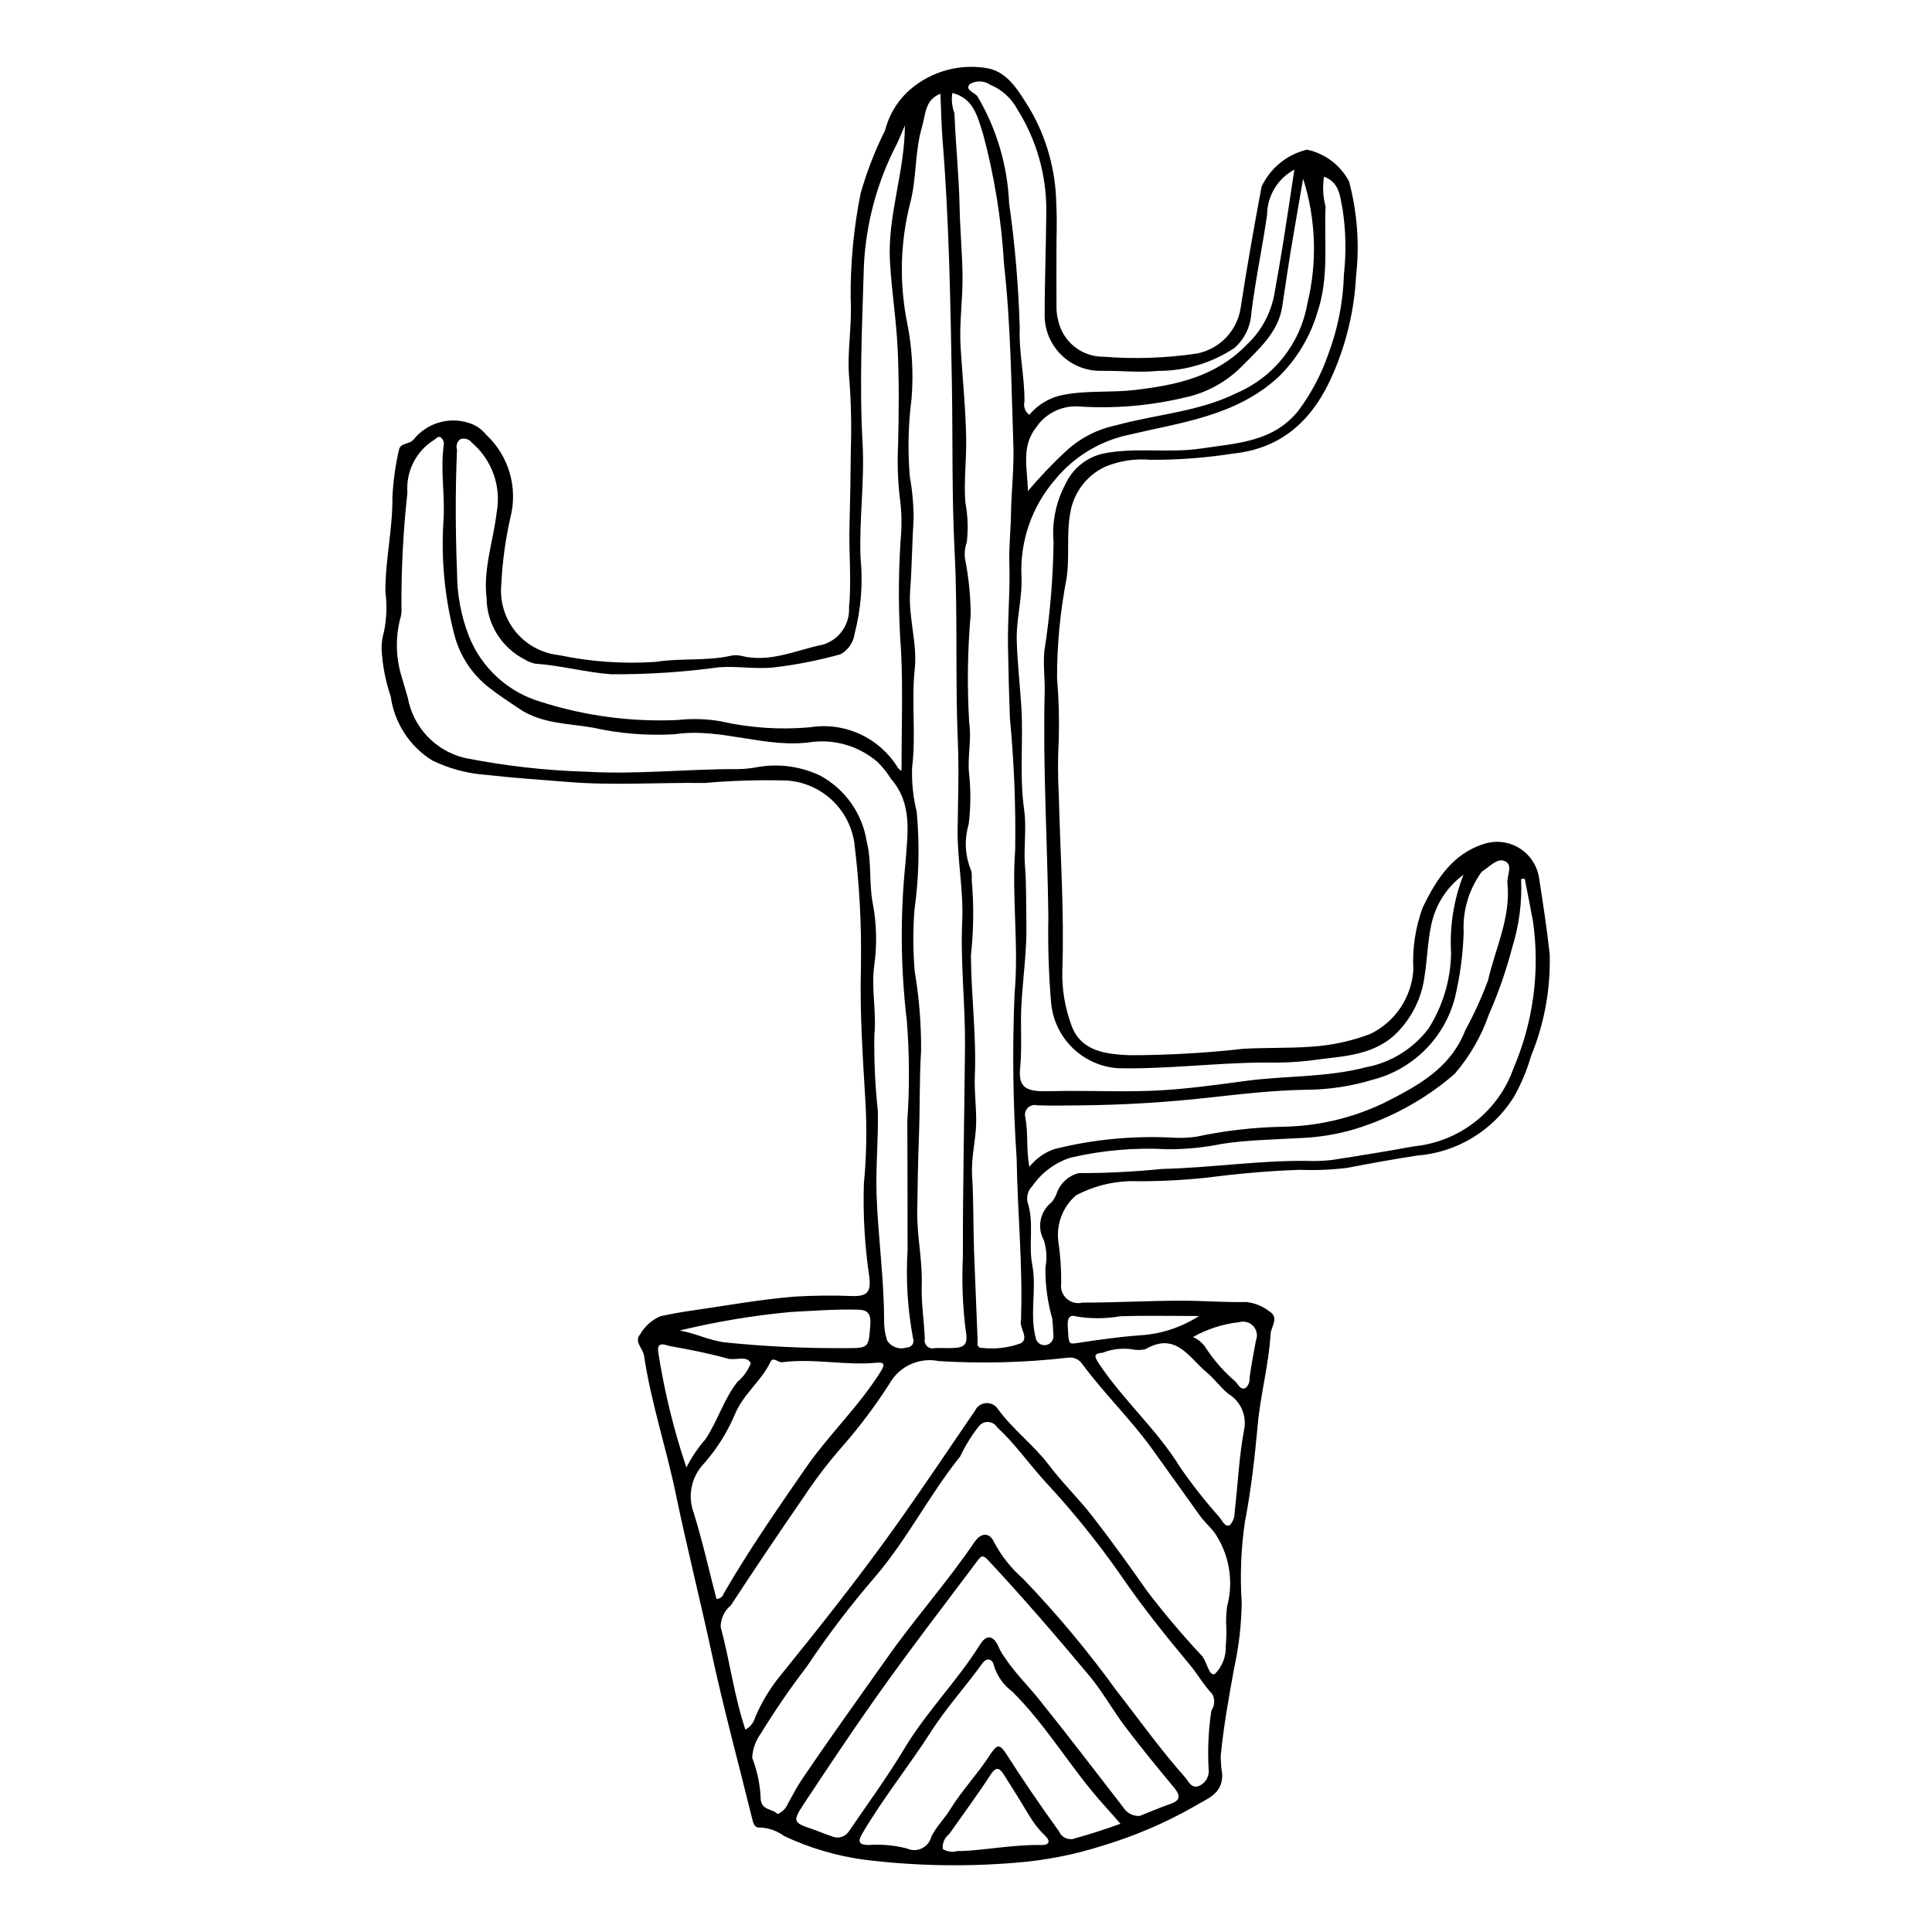 <?xml version="1.0" encoding="UTF-8"?>
<!-- Uploaded to: SVG Repo, www.svgrepo.com, Generator: SVG Repo Mixer Tools -->
<svg fill="#000000" width="800px" height="800px" version="1.1" viewBox="144 144 512 512" xmlns="http://www.w3.org/2000/svg">
 <path d="m423.97 210.84c0 4.906-0.016 9.812 0.012 14.719 0.008 1.145 0.16 2.281 0.457 3.383 1.219 5.617 6.199 9.613 11.945 9.59 8.32 0.66 16.691 0.371 24.945-0.863 2.996-0.621 5.719-2.168 7.789-4.418 2.066-2.254 3.375-5.098 3.742-8.137 1.621-10.582 3.508-21.125 5.469-31.648l-0.004 0.004c2.312-4.926 6.731-8.535 12.02-9.812 4.773 1 8.859 4.07 11.148 8.375 2.203 8.211 2.836 16.762 1.875 25.203-0.465 8.82-2.492 17.484-5.992 25.59-5.016 11.812-13.102 20-26.668 21.383h0.004c-7.195 1.129-14.469 1.676-21.75 1.641-4.098-0.371-8.223 0.25-12.031 1.816-4.812 2.227-8.254 6.648-9.227 11.863-1.188 5.965-0.141 12.023-1.098 17.996h0.004c-1.656 8.605-2.488 17.348-2.481 26.109 0.465 5.457 0.617 10.938 0.453 16.414-0.262 4.836-0.258 9.684 0.008 14.516 0.375 15.516 1.48 31.02 0.938 46.551v0.004c-0.133 4.988 0.691 9.961 2.434 14.637 2.539 6.973 9.25 7.574 15.246 7.887h0.004c10.117-0.008 20.23-0.574 30.285-1.703 5.984-0.352 12.004-0.117 17.977-0.555 5.371-0.336 10.656-1.473 15.688-3.383 3.227-1.57 5.984-3.969 7.984-6.949 2-2.984 3.176-6.441 3.41-10.023-0.312-5.644 0.539-11.293 2.504-16.594 3.488-7.152 7.777-14.184 16.277-16.809 3.113-0.996 6.508-0.586 9.293 1.125 2.785 1.707 4.688 4.547 5.215 7.773 1.055 6.809 2.121 13.625 2.852 20.473h-0.004c0.238 9.203-1.449 18.352-4.949 26.863-1.102 3.812-2.644 7.481-4.598 10.93-5.629 8.938-15.168 14.676-25.703 15.457-6.168 0.965-12.344 2.062-18.484 3.254h0.004c-4.098 0.504-8.23 0.676-12.355 0.508-8.473 0.262-16.879 1.059-25.297 2.133-6.641 0.688-13.32 0.98-19.996 0.875-4.957 0.152-9.812 1.445-14.188 3.781-3.406 2.973-5.156 7.414-4.688 11.914 0.562 3.742 0.828 7.527 0.797 11.312-0.254 1.523 0.277 3.066 1.414 4.109 1.133 1.043 2.715 1.445 4.211 1.07 8.973 0.016 17.938-0.535 26.906-0.504 5.519 0.02 11.035 0.469 16.57 0.352 2.195 0.25 4.281 1.094 6.035 2.441 2.746 1.742 0.457 4.016 0.336 6.129-0.465 8.031-2.637 15.793-3.375 23.793-0.797 8.668-1.754 17.32-3.418 25.93-1.031 7.047-1.316 14.184-0.848 21.289-0.07 5.84-0.738 11.656-1.992 17.359-1.414 7.781-2.82 15.547-3.578 23.438 0.027 1.613 0.16 3.223 0.406 4.816 0.152 5.34-4.32 6.523-7.473 8.512-7.621 4.336-15.707 7.801-24.102 10.328-7.555 2.426-15.367 3.957-23.281 4.562-13.324 1.105-26.73 0.836-40-0.805-7.348-0.996-14.5-3.109-21.211-6.262-1.863-1.379-4.09-2.172-6.406-2.281-1.441 0.191-1.789-1.059-2.086-2.277-3.578-14.578-7.539-29.074-10.699-43.742-3.059-14.191-6.621-28.273-9.566-42.469-2.539-12.242-6.547-24.125-8.387-36.508-0.289-1.941-2.738-3.805-1.051-5.676 1.215-2.121 3.07-3.801 5.305-4.797 2.981-0.684 6.012-1.172 9.039-1.613 8.855-1.285 17.691-2.879 26.598-3.606l-0.004 0.004c5.121-0.312 10.258-0.363 15.383-0.148 3.965 0.086 4.781-1.191 4.469-4.754v-0.004c-1.25-8.266-1.75-16.625-1.492-24.98 0.691-7.266 0.832-14.574 0.41-21.859-0.707-11.805-1.512-23.617-1.191-35.449 0.203-11.07-0.387-22.141-1.758-33.129-0.656-4.375-2.793-8.395-6.051-11.387-3.258-2.996-7.445-4.781-11.859-5.066-7.258-0.199-14.52 0.02-21.75 0.652-12.082-0.16-24.152 0.723-36.266-0.27-7.172-0.586-14.363-1.043-21.512-1.867h-0.004c-4.973-0.336-9.832-1.625-14.324-3.789-6.055-3.734-10.125-9.98-11.09-17.027-1.402-4.106-2.219-8.387-2.422-12.723 0.012-1.523 0.234-3.035 0.66-4.496 0.695-3.481 0.812-7.051 0.352-10.566-0.027-8.391 1.949-16.582 1.867-24.973 0.203-4.211 0.777-8.398 1.719-12.512 0.344-2 2.762-1.426 3.879-2.773v0.004c3.727-4.676 10.086-6.332 15.617-4.07 1.422 0.605 2.668 1.559 3.629 2.769 2.969 2.766 5.129 6.289 6.25 10.188 1.125 3.898 1.168 8.027 0.129 11.949-1.289 5.742-2.078 11.586-2.363 17.461-0.461 4.527 0.895 9.051 3.766 12.578 2.867 3.531 7.023 5.777 11.547 6.246 8.395 1.762 16.992 2.359 25.551 1.785 6.656-1.055 13.352-0.172 19.898-1.609v-0.004c0.883-0.207 1.801-0.215 2.688-0.016 7.648 1.973 14.574-1.473 21.734-2.934h-0.004c4.332-1.27 7.219-5.356 6.965-9.863 0.691-7.191-0.074-14.363 0.125-21.508 0.188-6.742 0.289-13.523 0.348-20.254 0.211-6.238 0.078-12.484-0.395-18.711-0.699-7.019 0.773-14.188 0.359-21.168-0.102-9.426 0.777-18.832 2.629-28.07 1.645-5.777 3.824-11.391 6.504-16.766 1.082-4.25 3.453-8.062 6.785-10.918 5.688-4.805 13.234-6.809 20.559-5.461 5.43 1.141 8.18 6.32 10.988 10.723 4.473 7.66 6.891 16.344 7.019 25.211 0.258 4.246 0.043 8.52 0.043 12.781zm-82.441 391.52c1.273-0.66 2.211-1.828 2.582-3.215 1.645-3.879 3.816-7.512 6.453-10.797 10.195-12.598 20.285-25.285 29.734-38.445 7.559-10.527 14.738-21.332 22.074-32.023 0.516-1.137 1.598-1.914 2.844-2.031 1.242-0.117 2.453 0.441 3.172 1.461 3.961 5.512 9.504 9.551 13.602 14.961 3.574 4.723 7.879 8.891 11.516 13.57 4.941 6.363 9.664 12.902 14.27 19.516v0.004c4.617 6.074 9.543 11.91 14.758 17.477 1.367 1.586 1.844 5.547 3.441 4.769 1.961-1.977 3-4.684 2.867-7.461 0.18-2.059 0.207-4.125 0.086-6.188-0.008-1.41 0.082-2.82 0.262-4.219 1.824-6.766 0.562-13.988-3.445-19.734-1.195-1.5-2.66-2.797-3.773-4.352-4.234-5.902-8.445-11.832-12.688-17.719-5.676-7.871-12.742-14.684-18.523-22.523-0.871-1.242-2.383-1.863-3.875-1.594-11.316 1.293-22.723 1.594-34.09 0.887-5.176-1.051-10.441 1.344-13.047 5.938-3.769 5.906-7.984 11.52-12.605 16.785-3.695 4.215-7.102 8.68-10.191 13.355-6.547 9.477-12.973 19.031-19.281 28.672-1.703 1.406-2.688 3.496-2.691 5.703 2.43 8.945 3.539 18.207 6.551 27.203zm54.832-433.71c-0.262 1.805-0.062 3.648 0.578 5.356 0.305 8.234 1.191 16.453 1.359 24.691 0.125 6.047 0.68 12.066 0.781 18.094 0.109 6.414-0.91 12.871-0.508 19.25 0.508 8.066 1.332 16.105 1.477 24.203 0.102 5.629-0.648 11.219-0.227 16.879l0.004-0.004c0.664 3.484 0.793 7.051 0.383 10.574-0.488 1.383-0.652 2.859-0.477 4.316 0.957 4.836 1.465 9.754 1.523 14.684-0.848 9.574-0.984 19.199-0.406 28.797 0.664 4.5-0.43 8.82-0.066 13.191l0.004-0.004c0.516 4.578 0.492 9.203-0.078 13.773-1.219 4.082-0.969 8.465 0.711 12.383 0.129 0.758 0.16 1.527 0.098 2.293 0.59 6.676 0.52 13.395-0.211 20.055 0.07 10.672 1.477 21.281 1.035 31.953-0.176 4.219 0.449 8.457 0.348 12.625-0.109 4.566-1.359 8.969-1.066 13.773 0.398 6.606 0.277 13.285 0.508 19.949 0.273 7.809 0.652 15.613 0.934 23.418 0.035 0.934-0.402 2.352 1.223 2.312v0.004c3.438 0.387 6.922-0.027 10.176-1.207 2.508-1.355-0.598-4.207 0.152-6.387v0.004c0.008-0.129-0.004-0.258-0.031-0.383 0.48-14.008-0.941-27.961-1.152-41.938l0.004-0.004c-0.988-14.598-1.18-29.234-0.578-43.852 1.188-12.746-0.77-25.57 0.176-38.391 0.172-11.625-0.297-23.25-1.41-34.824-0.23-6.293-0.387-12.609-0.496-18.883-0.129-7.328 0.598-14.734 0.359-22.098-0.141-4.441 0.383-8.859 0.445-13.27 0.082-5.949 0.832-11.852 0.621-17.934-0.555-16.027-0.68-32.055-2.481-48.023l0.004-0.004c-0.672-11.727-2.547-23.352-5.602-34.691-1.438-4.379-2.445-9.312-8.113-10.684zm-3.133 0.203c-4.137 1.535-3.918 5.516-4.879 8.762-1.98 6.66-1.387 13.727-3.195 20.434l-0.004-0.004c-2.59 10.32-2.844 21.086-0.742 31.52 1.32 6.613 1.711 13.379 1.164 20.102-0.887 6.844-1.039 13.762-0.461 20.637 0.664 3.664 1 7.379 1.012 11.105-0.414 6.406-0.449 12.836-0.926 19.234-0.516 6.977 1.957 13.828 1.223 20.648-0.941 8.727 0.383 17.438-0.711 26.211v-0.004c-0.129 3.898 0.285 7.797 1.223 11.582 0.812 8.684 0.613 17.43-0.594 26.066-0.41 5.394-0.387 10.812 0.062 16.207 1.176 6.957 1.746 14 1.699 21.055-0.477 7.586-0.277 15.148-0.57 22.715-0.258 6.66-0.359 13.348-0.453 19.988-0.094 6.418 1.418 12.938 1.191 19.461-0.164 4.801 0.664 9.5 0.809 14.258-0.145 0.707 0.086 1.438 0.609 1.934 0.523 0.496 1.266 0.691 1.965 0.512 1.285-0.082 2.582-0.008 3.875-0.012 4.258-0.02 5.102-0.734 4.359-4.992h-0.004c-0.781-6.379-1.02-12.812-0.703-19.234-0.043-18.609 0.398-37.215 0.559-55.816 0.094-11.059-1.25-22.105-0.738-33.25 0.367-7.984-1.309-16.047-1.219-24.066 0.09-7.809 0.387-15.621 0.055-23.426-0.711-16.77 0.008-33.555-0.855-50.336-0.758-14.742-0.461-29.535-0.719-44.305-0.379-21.586-0.727-43.148-2.469-64.676-0.324-4.051-0.379-8.121-0.562-12.312zm-49.891 441.01 0.004-0.004c1.375 3.527 2.137 7.262 2.258 11.043 0.355 2.984 3.156 2.344 4.457 3.848 1.25-0.508 2.238-1.504 2.746-2.754 1.176-2.113 2.277-4.281 3.621-6.277 7.336-10.898 15.047-21.535 22.605-32.273 7.418-10.539 15.996-20.145 23.227-30.789 1.711-2.519 3.957-2.625 5.156-0.031 1.945 3.711 4.57 7.023 7.734 9.773 8.93 9.305 17.207 19.219 24.762 29.672 6.004 7.676 11.648 15.633 18.141 22.918 0.98 1.102 1.707 3.273 3.945 2.195 1.648-0.848 2.574-2.652 2.301-4.484-0.281-5.141-0.035-10.297 0.738-15.387 0.895-1.281 0.996-2.957 0.262-4.34-2.301-2.402-3.914-5.32-6.008-7.828-6.441-7.707-12.691-15.52-18.367-23.832-6.066-8.68-12.73-16.926-19.945-24.676-4.316-4.734-7.988-10.02-12.727-14.41v0.004c-0.504-0.809-1.363-1.324-2.312-1.387-0.949-0.066-1.867 0.332-2.473 1.066-1.961 2.481-3.629 5.176-4.981 8.031-8.168 10.156-14.012 21.922-22.523 31.879-6.555 7.586-12.633 15.574-18.199 23.918-4.34 5.656-8.379 11.539-12.098 17.617-1.395 1.895-2.203 4.156-2.32 6.504zm-20.566-271.28 0.004-0.004c-7.254 0.434-14.535-0.152-21.625-1.742-6.613-1.148-13.676-1.012-19.582-5.035-2.547-1.734-5.152-3.394-7.578-5.285-4.769-3.574-8.164-8.672-9.621-14.445-2.531-9.785-3.492-19.906-2.848-29.988 0.48-6.754-0.906-13.574 0.117-20.375 0.02-0.641-0.242-1.262-0.711-1.699-0.797-0.691-1.309 0.25-1.938 0.598l-0.004 0.004c-2.328 1.465-4.211 3.535-5.449 5.992-1.234 2.457-1.781 5.203-1.57 7.945-1.105 10.105-1.637 20.266-1.582 30.434 0.078 0.77 0.027 1.547-0.145 2.305-1.5 5.312-1.414 10.945 0.25 16.207 0.551 1.824 1.07 3.676 1.598 5.496v0.004c0.707 3.801 2.496 7.32 5.152 10.129 2.656 2.812 6.07 4.793 9.828 5.711 10.672 2.141 21.508 3.367 32.387 3.676 13.406 0.801 26.789-0.766 40.191-0.684v-0.004c1.777-0.035 3.551-0.227 5.297-0.566 5.562-0.938 11.281-0.145 16.375 2.269 6.621 3.57 11.191 10.027 12.367 17.453 1.359 5.391 0.566 10.898 1.582 16.273 1.047 5.43 1.195 10.992 0.441 16.469-0.906 6.254 0.637 12.316 0.004 18.566-0.105 6.703 0.203 13.41 0.918 20.082 0.172 7.43-0.582 14.941-0.328 22.273 0.379 10.934 1.945 21.855 1.988 32.859-0.051 1.926 0.211 3.848 0.777 5.691 1.078 1.773 3.242 2.566 5.215 1.91 0.605 0.012 1.18-0.281 1.516-0.785 0.34-0.504 0.398-1.148 0.156-1.703-1.441-7.695-1.922-15.539-1.441-23.352 0.004-11.426-0.02-22.852-0.062-34.277 0.609-8.812 0.566-17.656-0.129-26.461-1.672-13.98-1.785-28.105-0.336-42.109 0.523-7.559 1.891-15.422-3.844-21.984-1.008-1.633-2.207-3.137-3.574-4.484-4.762-4.109-11.027-6.043-17.277-5.328-12.273 1.879-24.195-3.898-36.516-2.039zm61.035-161.34c-0.766 1.762-1.406 3.398-2.172 4.977v-0.004c-5.137 9.906-8.098 20.793-8.684 31.934-0.449 15.742-1.25 31.477-0.359 47.27 0.57 10.062-0.93 20.207-0.539 30.344v0.004c0.668 6.738 0.141 13.547-1.555 20.105-0.305 2.324-1.691 4.371-3.738 5.516-5.781 1.613-11.68 2.777-17.641 3.481-4.746 0.52-9.633-0.367-14.418-0.055-9.531 1.309-19.148 1.934-28.77 1.871-6.809-0.52-13.379-2.352-20.16-2.812l-0.004-0.004c-0.996-0.227-1.945-0.621-2.812-1.164-2.988-1.535-5.5-3.859-7.266-6.719-1.762-2.863-2.711-6.148-2.738-9.512-0.941-7.684 1.781-15.105 2.672-22.672 1.27-6.883-1.23-13.922-6.555-18.465-0.711-0.949-1.953-1.332-3.078-0.949-0.852 0.633-1.203 1.738-0.875 2.746-0.473 10.906-0.418 21.824 0.008 32.727 0.004 5.672 1.051 11.293 3.09 16.586 3.332 8.527 10.441 15.027 19.234 17.582 11.707 3.731 23.98 5.344 36.254 4.773 3.715-0.402 7.469-0.297 11.156 0.32 7.793 1.781 15.816 2.328 23.777 1.617 4.469-0.723 9.055-0.109 13.176 1.762 4.125 1.871 7.606 4.918 10.008 8.758 0.375 0.523 0.766 1.066 1.094 0.863 0-10.664 0.379-21.07-0.109-31.434-0.754-10.012-0.785-20.066-0.094-30.082 0.336-3.719 0.23-7.465-0.309-11.16-0.492-4.551-0.625-9.137-0.391-13.711 0.199-8.379 0.273-16.777-0.113-25.145-0.359-7.801-1.621-15.559-2.055-23.359-0.664-12.094 3.922-23.605 3.965-35.988zm111.08 13.574v-0.004c-0.426 2.625-0.293 5.309 0.398 7.879-0.41 9.41 0.992 18.855-2.191 28.188-1.914 6.422-5.426 12.25-10.207 16.945-11.238 10.461-26.012 12.145-39.934 15.438h-0.004c-7.621 1.664-14.457 5.859-19.391 11.906-6.106 7.082-9.277 16.23-8.863 25.574 0.285 5.769-1.422 11.379-1.246 17.094 0.18 5.848 0.855 11.676 1.219 17.52 0.562 9.07-0.551 18.188 0.742 27.242 0.703 4.934-0.176 9.938 0.219 14.82 0.41 5.07 0.266 10.137 0.375 15.172 0.16 7.273-0.93 14.566-1.328 21.859-0.301 5.519 0.219 11.047-0.324 16.59-0.457 4.688 1.168 6.09 6.008 6.141 2.191 0.023 4.383-0.078 6.578-0.082 8.07-0.02 16.16 0.309 24.207-0.125 7.656-0.414 15.289-1.484 22.898-2.512 10.637-1.434 21.512-0.887 31.969-3.633h-0.004c6.613-1.242 12.523-4.906 16.582-10.27 3.766-5.957 5.828-12.832 5.969-19.875-0.434-7.113 0.684-14.234 3.281-20.867-4.465 3.273-7.535 8.113-8.594 13.551-0.902 4.238-0.992 8.641-1.668 12.938-0.703 6.152-3.574 11.859-8.102 16.09-6.402 5.715-14.672 5.508-22.359 6.676-4.019 0.453-8.062 0.625-12.105 0.508-12.965 0.074-25.859 1.805-38.906 1.504l-0.004-0.004c-4.512-0.352-8.758-2.297-11.973-5.488-3.211-3.188-5.191-7.418-5.578-11.93-0.633-7.5-0.875-15.031-0.723-22.559-0.238-19.836-1.477-39.656-0.977-59.504 0.094-3.644-0.41-7.238-0.102-10.953 1.508-9.59 2.332-19.273 2.461-28.98-0.461-5.277 0.613-10.578 3.086-15.262 1.875-4.144 5.574-7.176 10.008-8.199 8.652-1.75 17.441-0.043 26.062-1.352 9.305-1.414 19.047-1.641 25.766-10.078h-0.004c3.356-4.516 6-9.512 7.848-14.824 2.574-6.828 3.988-14.035 4.184-21.328 0.625-5.711 0.508-11.484-0.355-17.164-0.695-3.141-0.66-7.066-4.918-8.645zm-48.828 434.42c2.328-0.922 5.129-2.144 8.008-3.141 2.902-1 2.809-2.285 1.012-4.438-4.41-5.289-8.77-10.633-12.926-16.121-3.312-4.379-5.977-9.273-9.492-13.473-8.715-10.414-17.57-20.723-26.848-30.652-1.16-1.242-1.691-1.23-2.606-0.012-9.332 12.441-18.832 24.75-27.789 37.48-6.367 9.051-12.496 18.254-18.59 27.484-2.789 4.227-2.574 4.719 2.371 6.34 1.699 0.559 3.324 1.34 5.035 1.848v-0.004c1.559 0.82 3.473 0.41 4.562-0.969 5-7.356 10.285-14.547 14.855-22.16 5.887-9.812 14.023-17.922 20.07-27.594 1.824-2.918 3.703-2.387 5.039 0.895 0.438 0.922 0.961 1.805 1.566 2.625 2.629 3.961 6.031 7.285 8.992 10.965 7.602 9.445 14.953 19.09 22.375 28.676v0.004c0.918 1.504 2.602 2.371 4.363 2.242zm102.01-248.38-0.957 0.086c0.277 6.152-0.527 12.305-2.367 18.184-1.578 6.043-3.633 11.953-6.152 17.668-2.004 5.805-5.098 11.172-9.113 15.82-7.668 6.629-16.629 11.59-26.316 14.574-4.914 1.465-9.996 2.281-15.121 2.434-6.715 0.395-13.473 0.473-20.172 1.512-4.754 0.969-9.598 1.445-14.449 1.426-8.66-0.484-17.344 0.273-25.789 2.25-4.098 1.34-7.641 3.996-10.078 7.551-1.137 1.113-1.602 2.742-1.227 4.285 1.793 5.438 0.172 11.094 1.234 16.586 1.219 6.324-0.727 12.809 0.879 19.18 0.164 1.258 1.281 2.168 2.543 2.07 1.266-0.098 2.231-1.168 2.199-2.434-0.086-1.523-0.164-3.047-0.312-4.57v-0.004c-1.258-4.387-1.875-8.934-1.832-13.496 0.473-2.438 0.336-4.949-0.402-7.316-1.879-3.383-1.023-7.629 2.016-10.02 0.652-0.762 1.148-1.641 1.461-2.59 0.953-2.578 3.129-4.516 5.797-5.164 7.363 0.004 14.719-0.363 22.043-1.102 12.676-0.297 25.297-2.238 38.023-2.141 2.32 0.105 4.641 0.027 6.949-0.23 7.328-1.109 14.637-2.324 21.93-3.644 5.887-0.602 11.48-2.867 16.125-6.527 4.648-3.664 8.156-8.57 10.121-14.152 5.242-12.238 7.031-25.676 5.168-38.859-0.688-3.801-1.465-7.586-2.199-11.375zm-131.26 76.363c1.723-2.203 4.062-3.852 6.719-4.731 10.109-2.519 20.535-3.531 30.941-3.016 2.188 0.156 4.383 0.078 6.555-0.23 7.519-1.605 15.176-2.492 22.863-2.641 9.191-0.133 18.242-2.231 26.555-6.152 9.148-4.606 17.887-9.176 21.906-19.473 2.312-4.242 4.316-8.645 6-13.176 1.941-8.5 6.055-16.586 5.141-25.742-0.199-2 1.59-4.848-0.707-5.859-2.055-0.902-4.074 1.559-6 2.746h-0.004c-0.355 0.367-0.656 0.785-0.895 1.238-2.875 4.414-4.269 9.625-3.992 14.887-0.184 5.871-0.969 11.707-2.34 17.414-1.363 5.203-4.086 9.945-7.891 13.746-3.805 3.801-8.551 6.519-13.754 7.875-5.719 1.742-11.664 2.648-17.645 2.691-8.395 0.117-16.875 1.082-25.262 2.016-11.609 1.312-23.277 2.023-34.961 2.125-3.723 0.027-7.453 0.121-11.172-0.02-0.906-0.234-1.867 0.039-2.516 0.715-0.645 0.672-0.879 1.645-0.605 2.539 0.781 4.215 0.168 8.469 1.062 13.047zm-82.934 114.53c0.902-0.027 1.688-0.629 1.945-1.496 6.594-11.391 14.086-22.203 21.559-33.02 6.18-8.941 14.195-16.469 20-25.73 1.238-1.977 0.953-2.551-1.133-2.359-8.328 0.766-16.629-1.223-24.938-0.145-1.121 0.145-2.426-1.562-3.121-0.098-2.402 5.059-7.109 8.473-9.332 13.688h-0.004c-2.016 4.84-4.812 9.312-8.277 13.246-3.352 3.477-4.414 8.562-2.731 13.086 2.332 7.492 4.043 15.176 6.031 22.828zm107.06 59.57c-1.473-1.672-2.723-3.133-4.016-4.551-8.82-9.656-15.305-21.199-24.633-30.461h-0.004c-2.391-1.773-4.133-4.281-4.957-7.141-0.227-1.289-1.676-2.191-3.035-0.301-4.356 6.074-9.5 11.699-13.461 17.895-5.891 9.211-12.785 17.719-18.316 27.152-1.258 2.144-0.898 2.965 1.52 3.031v0.004c3.465-0.254 6.949 0.055 10.312 0.914 1.266 0.586 2.731 0.574 3.981-0.039 1.254-0.609 2.168-1.754 2.484-3.109 1.309-2.609 3.492-4.762 5.043-7.266 3.039-4.91 7.035-9.117 10.184-13.906 2.184-3.324 2.738-3.723 4.828-0.445 4.398 6.898 9.027 13.633 13.812 20.262v-0.004c0.688 1.66 2.574 2.465 4.25 1.816 3.945-1.09 7.816-2.34 12.008-3.852zm46.086-438.38c-4.441 2.398-7.219 7.031-7.238 12.078-1.266 8.734-3.125 17.371-4.184 26.152v0.004c-0.234 3.504-1.855 6.769-4.504 9.078-5.977 3.953-12.992 6.051-20.16 6.035-4.961 0.512-9.988-0.078-14.965-0.012-3.879 0.102-7.641-1.328-10.473-3.984-2.828-2.652-4.5-6.316-4.648-10.195-0.016-9.234 0.363-18.465 0.426-27.699h0.004c0.156-9.645-2.484-19.133-7.598-27.312-1.578-2.992-4.152-5.336-7.277-6.629-1.629-1.113-3.754-1.164-5.434-0.137-1.371 1.594 1.414 2.148 2.133 3.324 5.043 8.57 7.898 18.25 8.324 28.188 1.555 10.957 2.496 21.992 2.816 33.051-0.281 6.379 1.316 12.965 1.254 19.523v0.004c-0.332 1.328 0.176 2.727 1.285 3.527 2.301-2.773 5.5-4.648 9.043-5.301 6.258-1.223 12.613-0.539 18.949-1.289 11.215-1.328 21.434-3.519 29.766-12.125 3.688-3.504 6.188-8.078 7.144-13.074 0.852-4.754 1.684-9.508 2.445-14.277 0.969-6.043 1.852-12.102 2.891-18.93zm-42.926 312.66c-2.648-0.41-5.359-0.105-7.848 0.879-2.078 0.223-2.543 0.594-1.109 2.758 6.465 9.762 15.402 17.531 21.605 27.578h-0.004c3.188 4.637 6.672 9.066 10.43 13.254 0.789 0.965 1.406 2.676 2.738 2.125v-0.004c0.836-0.898 1.293-2.086 1.277-3.312 0.859-7.371 1.164-14.836 2.539-22.102 0.719-3.695-0.953-7.441-4.18-9.375-2.144-1.727-3.668-3.977-5.719-5.672-4.652-3.852-8.184-10.91-16.227-6.195h0.004c-1.152 0.277-2.348 0.301-3.508 0.066zm45.246-310.26c-0.867 5.047-1.723 10.098-2.606 15.145-1.094 6.246-1.973 12.527-2.938 18.793-1.043 6.797-6.18 11.223-10.805 15.914v0.004c-4.09 4.09-9.27 6.914-14.926 8.133-9.133 2.191-18.539 3.004-27.91 2.41-4.57-0.391-8.996 1.723-11.562 5.523-4.125 5.258-2.234 11.09-2.199 16.883 3.106-3.66 6.414-7.137 9.918-10.418 3.734-3.527 8.375-5.953 13.402-7 10.656-2.957 21.852-3.523 32.074-8.594 9.805-4.219 16.82-13.094 18.664-23.605 2.688-10.953 2.305-22.438-1.113-33.188zm-163.43 341.57c1.34-2.676 3.016-5.168 4.984-7.422 3.297-4.809 4.84-10.594 8.488-15.211v-0.004c1.59-1.34 2.824-3.055 3.59-4.984-1.023-2.207-4.055-0.652-6.231-1.266-5.016-1.414-10.164-2.398-15.301-3.32-0.988-0.176-3.406-1.496-3.004 1.621 1.613 10.391 4.113 20.621 7.473 30.586zm-1.781-36.305c4.219 0.723 8.047 2.723 12.195 3.168v-0.004c10.422 1.059 20.891 1.562 31.363 1.508 6.66 0.004 6.488 0.066 6.957-6.285 0.203-2.734-0.625-3.856-3.231-3.918-6.008-0.145-11.988 0.301-17.984 0.629h0.004c-9.875 0.922-19.668 2.559-29.305 4.902zm74.824 137.94c6.523-0.285 13.762-1.742 21.129-1.594 1.863 0.039 2.441-0.949 0.969-2.371h0.004c-1.578-1.504-2.949-3.215-4.078-5.082-2.234-3.719-4.519-7.406-6.852-11.062-1.02-1.602-1.941-2.664-3.559-0.188-3.496 5.363-7.309 10.516-10.984 15.762v0.004c-1.234 0.938-1.895 2.445-1.742 3.988 1.168 0.73 2.598 0.93 3.922 0.539 0.125 0.02 0.258 0.004 1.195 0.004zm61.203-136.21c1.289 0.555 2.402 1.449 3.219 2.594 2.219 3.457 4.934 6.57 8.059 9.234 0.738 0.727 1.273 2.316 2.672 1.66 0.777-0.691 1.168-1.723 1.043-2.754 0.473-3.269 1.051-6.527 1.676-9.77v-0.004c0.531-1.305 0.27-2.797-0.672-3.844-0.945-1.047-2.406-1.457-3.758-1.059-4.305 0.473-8.469 1.812-12.238 3.941zm1.594-5.574c-6.961 0-13.93-0.164-20.883 0.066h-0.004c-3.883 0.68-7.852 0.688-11.738 0.027-2.117-0.641-2.254 1.129-2.144 2.918 0.273 4.394 0.195 4.488 2.438 4.152 5.434-0.82 10.852-1.613 16.355-2.023l0.004-0.004c5.68-0.285 11.188-2.055 15.969-5.137z"/>
</svg>